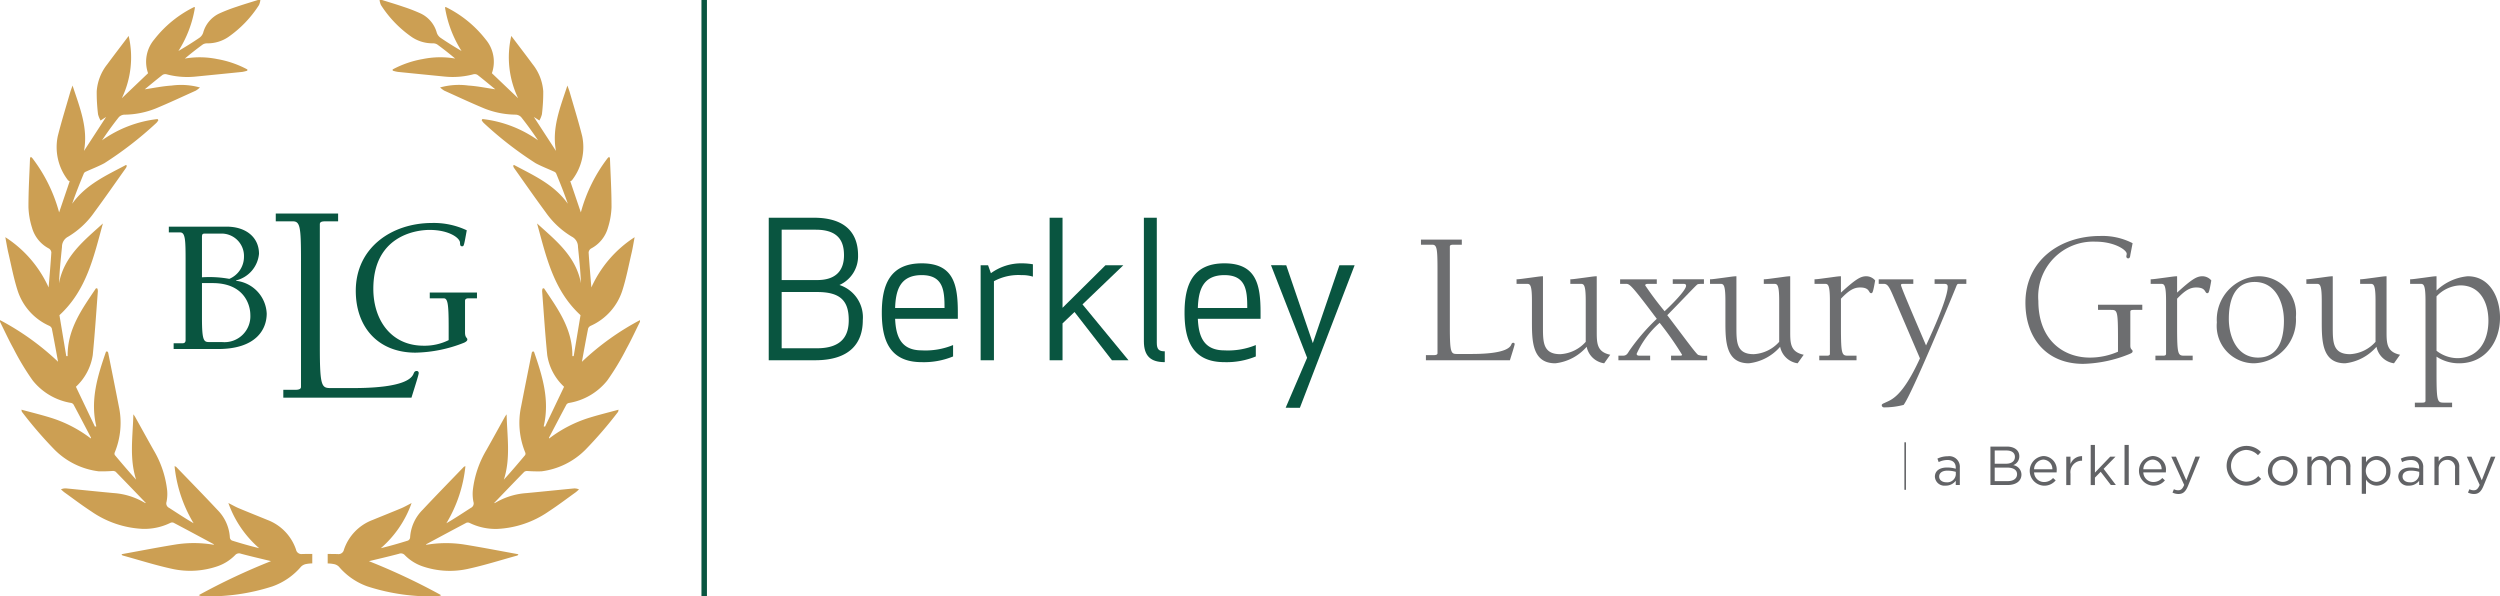 <svg xmlns="http://www.w3.org/2000/svg" viewBox="0 0 215 51.279"><defs><style>.a{isolation:isolate;}.b{fill:#095540;}.c{fill:#6d6e70;}.d{fill:#cc9f53;}.e,.h{fill:none;}.e{stroke:#095540;stroke-miterlimit:10;stroke-width:0.471px;}.f{fill:#626366;}.g{mix-blend-mode:multiply;}.h{stroke:#626366;stroke-width:0.136px;}</style></defs><title>blg</title><g class="a"><path class="b" d="M15.961,22.325c0-1.706-.033-2.336-.464-2.336h-.978v-.497H19.49c1.657,0,2.784.912,2.784,2.337a2.606,2.606,0,0,1-1.972,2.287v.033a2.965,2.965,0,0,1,2.635,2.817c0,1.376-.928,3.05-4.192,3.05H14.933v-.497h.779c.182,0,.249-.116.249-.266Zm5.021-.232a1.929,1.929,0,0,0-1.972-2.005H17.701c-.248,0-.332,0-.332.298v3.463a9.57,9.57,0,0,1,2.353.133A2.059,2.059,0,0,0,20.982,22.093Zm-3.613,2.253v3.016c0,2.055.183,2.055.68,2.055h1.044a2.224,2.224,0,0,0,2.436-2.337c0-.861-.53-2.734-3.248-2.734Z"/><path class="b" d="M23.716,18.361h5.362v.673h-.998c-.299,0-.574,0-.574.249V29.883c0,3.492.175,3.492,1.023,3.492h1.596c1.222,0,4.937,0,5.436-1.222.05-.125.1-.249.275-.249a.17.17,0,0,1,.174.175c0,.149-.299,1.072-.624,2.119H24.365v-.674h1.022c.275,0,.499-.049.499-.248V22.377c0-2.843-.075-3.342-.698-3.342H23.716Z"/><path class="b" d="M39.992,28.589c0,.48.199.431.199.613,0,.1-.099.182-.265.265a11.835,11.835,0,0,1-4.192.861c-3.215,0-5.137-2.187-5.137-5.319,0-3.712,3.098-5.833,6.562-5.833a6.649,6.649,0,0,1,2.983.63c-.232,1.292-.249,1.375-.381,1.375-.1,0-.199,0-.199-.298,0-.414-.944-1.11-2.618-1.11-1.309,0-4.838.596-4.838,5.07,0,2.651,1.508,4.888,4.325,4.888a4.668,4.668,0,0,0,2.154-.48v-1.127c0-2.021-.083-2.469-.431-2.469H36.96v-.497h4.06v.497h-.729c-.182,0-.298.066-.298.216Z"/><path class="b" d="M66.112,18.724h3.873c2.861,0,3.808,1.454,3.808,3.236a2.703,2.703,0,0,1-1.602,2.549,2.923,2.923,0,0,1,2.01,3.024c0,1.912-1.046,3.448-4.102,3.448h-3.988Zm4.037,1.03H67.223v4.331h3.056c1.847,0,2.305-1.078,2.305-2.124C72.584,20.882,72.225,19.754,70.149,19.754ZM67.223,29.952h3.024c2.304,0,2.745-1.242,2.745-2.419,0-1.651-.703-2.419-2.713-2.419H67.223Z"/><path class="b" d="M79.268,22.647c2.778,0,3.106,1.896,3.106,4.249v.523H76.98c.065,1.422.441,2.713,2.288,2.713A6.229,6.229,0,0,0,81.965,29.674v.981a6.611,6.611,0,0,1-2.697.49c-2.762,0-3.432-1.896-3.432-4.249S76.506,22.647,79.268,22.647Zm-2.288,3.841h4.249c0-1.455-.082-2.828-1.961-2.828C77.372,23.66,77.029,25.016,76.98,26.488Z"/><path class="b" d="M88.829,23.791a3.158,3.158,0,0,0-.981-.131,4.429,4.429,0,0,0-2.369.523v6.799H84.335V22.81h.638l.245.686a4.43,4.43,0,0,1,2.631-.85,5.91,5.91,0,0,1,.981.082Z"/><path class="b" d="M93.095,26.177l3.955,4.805h-1.422L92.408,26.831l-1.03.98v3.171H90.267V18.724h1.111v7.747l3.694-3.661h1.536Z"/><path class="b" d="M98.374,29.347V18.724H99.485v10.754c0,.571.18.735.686.735v.932C98.995,31.145,98.374,30.655,98.374,29.347Z"/><path class="b" d="M105.303,22.647c2.778,0,3.105,1.896,3.105,4.249v.523h-5.393c.065,1.422.441,2.713,2.288,2.713a6.233,6.233,0,0,0,2.697-.458v.981a6.615,6.615,0,0,1-2.697.49c-2.762,0-3.432-1.896-3.432-4.249S102.541,22.647,105.303,22.647Zm-2.288,3.841h4.249c0-1.455-.082-2.828-1.961-2.828C103.407,23.66,103.064,25.016,103.015,26.488Z"/><path class="b" d="M110.615,22.81l2.287,6.7,2.288-6.7h1.308l-4.707,12.258H110.566l1.846-4.299-3.105-7.959Z"/><path class="c" d="M122.202,20.604h3.514v.441h-.653c-.196,0-.376,0-.376.163v6.946c0,2.288.114,2.288.67,2.288h1.046c.801,0,3.237,0,3.563-.8.033-.082.065-.163.18-.163a.111.111,0,0,1,.114.114c0,.098-.196.703-.409,1.389h-7.223v-.441h.67c.18,0,.327-.033.327-.164v-7.142c0-1.863-.049-2.19-.457-2.19h-.965Z"/><path class="c" d="M130.423,24.02c.228,0,.751-.082,1.144-.131.507-.065.883-.131,1.128-.131v4.364c0,1.291,0,2.337,1.487,2.337a3.154,3.154,0,0,0,2.191-1.062V25.867c0-1.455-.18-1.455-.458-1.455H135.048v-.392c.229,0,.752-.082,1.145-.131.507-.065.883-.131,1.127-.131V28.481c0,1.03,0,1.782,1.161,2.027l-.523.736a1.792,1.792,0,0,1-1.504-1.422,4.185,4.185,0,0,1-2.696,1.422c-2.011,0-2.011-1.961-2.011-3.645V25.867c0-1.455-.18-1.455-.457-1.455h-.866Z"/><path class="c" d="M139.33,24.02h3.154v.392h-.686c-.147,0-.31,0-.31.131a27.61,27.61,0,0,0,1.667,2.222c.36-.327,1.847-1.765,1.847-2.19,0-.164-.131-.164-.295-.164h-.85v-.392h2.681v.392c-.507,0-.523.016-.605.082-.457.441-1.389,1.438-2.549,2.615,1.438,1.879,2.468,3.318,2.664,3.416a1.912,1.912,0,0,0,.768.065v.392h-3.105v-.392h.752c.048,0,.195,0,.195-.081a26.902,26.902,0,0,0-1.928-2.746,7.806,7.806,0,0,0-1.978,2.664c0,.163.163.163.277.163h.883v.392h-2.729v-.392h.376c.261,0,.376-.098.539-.392a17.518,17.518,0,0,1,2.386-2.779c-2.255-3.007-2.338-3.007-2.681-3.007h-.474Z"/><path class="c" d="M147.06,24.02c.228,0,.751-.082,1.144-.131.507-.065.883-.131,1.128-.131v4.364c0,1.291,0,2.337,1.487,2.337a3.154,3.154,0,0,0,2.191-1.062V25.867c0-1.455-.18-1.455-.458-1.455h-.866v-.392c.229,0,.752-.082,1.145-.131.507-.065.883-.131,1.127-.131V28.481c0,1.03,0,1.782,1.161,2.027l-.523.736a1.792,1.792,0,0,1-1.504-1.422,4.185,4.185,0,0,1-2.696,1.422c-2.011,0-2.011-1.961-2.011-3.645V25.867c0-1.455-.18-1.455-.457-1.455h-.866Z"/><path class="c" d="M157.372,25.867c0-1.455-.18-1.455-.457-1.455h-.866v-.392c.228,0,.751-.082,1.144-.131.507-.065.883-.131,1.128-.131v1.406c1.226-1.111,1.667-1.406,2.173-1.406a1.011,1.011,0,0,1,.769.36c-.18,1.046-.229,1.095-.343,1.095-.246,0-.082-.49-.948-.49-.523,0-.948.229-1.65.964v2.435c0,2.468.081,2.468.686,2.468h.653v.392h-3.204v-.392h.605c.147,0,.31,0,.31-.163Z"/><path class="c" d="M161.569,24.02h2.975v.392h-.801c-.147,0-.261,0-.261.098,0,.196,1.52,3.694,2.157,5.197,1.733-3.71,1.864-4.739,1.864-5.034,0-.262-.163-.262-.392-.262h-.736v-.392h2.73v.392h-.556c-.278,0-.213,0-.442.539-.277.686-3.677,8.923-4.396,9.872a6.615,6.615,0,0,1-1.684.213.189.189,0,0,1-.196-.196c0-.066.066-.114.262-.196.523-.261,1.47-.425,3.023-3.824l-2.32-5.41c-.327-.752-.474-.997-.785-.997h-.441Z"/><path class="c" d="M180.429,26.21h3.808v.441h-.653c-.245,0-.376,0-.376.163v2.909c0,.376.196.31.196.49,0,.131-.163.18-.261.229a11.187,11.187,0,0,1-3.988.85c-3.154,0-4.969-2.206-4.969-5.262,0-3.645,2.991-5.736,6.423-5.736a5.652,5.652,0,0,1,2.795.621l-.196,1.013c-.016.131-.032.294-.195.294a.162.162,0,0,1-.148-.163c0-.082.033-.147.033-.229,0-.343-1.079-1.046-2.664-1.046a4.727,4.727,0,0,0-4.935,5.099c0,3.416,2.206,4.87,4.429,4.87a6.046,6.046,0,0,0,2.419-.507v-1.16c0-2.435-.065-2.435-.637-2.435h-1.079Z"/><path class="c" d="M186.281,25.867c0-1.455-.18-1.455-.457-1.455h-.866v-.392c.228,0,.751-.082,1.144-.131.507-.065.883-.131,1.128-.131v1.406c1.226-1.111,1.667-1.406,2.173-1.406a1.011,1.011,0,0,1,.769.36c-.18,1.046-.229,1.095-.343,1.095-.246,0-.082-.49-.948-.49-.523,0-.948.229-1.65.964v2.435c0,2.468.081,2.468.686,2.468h.653v.392h-3.204v-.392h.605c.147,0,.31,0,.31-.163Z"/><path class="c" d="M194.244,23.758a3.212,3.212,0,0,1,3.204,3.514,3.736,3.736,0,0,1-3.595,3.972,3.213,3.213,0,0,1-3.204-3.514A3.735,3.735,0,0,1,194.244,23.758Zm-.048,6.995c1.797,0,2.222-1.683,2.222-3.17,0-1.569-.719-3.334-2.517-3.334-1.797,0-2.222,1.684-2.222,3.171C191.678,28.988,192.397,30.753,194.195,30.753Z"/><path class="c" d="M198.346,24.02c.228,0,.751-.082,1.144-.131.507-.065.883-.131,1.128-.131v4.364c0,1.291,0,2.337,1.487,2.337a3.154,3.154,0,0,0,2.191-1.062V25.867c0-1.455-.18-1.455-.458-1.455h-.866v-.392c.229,0,.752-.082,1.145-.131.507-.065.883-.131,1.127-.131V28.481c0,1.03,0,1.782,1.161,2.027l-.523.736a1.792,1.792,0,0,1-1.504-1.422,4.185,4.185,0,0,1-2.696,1.422c-2.011,0-2.011-1.961-2.011-3.645V25.867c0-1.455-.18-1.455-.457-1.455h-.866Z"/><path class="c" d="M208.593,25.867c0-1.455-.18-1.455-.457-1.455h-.866v-.392c.229,0,.752-.082,1.144-.131.507-.065.883-.131,1.128-.131V24.984a4.481,4.481,0,0,1,2.681-1.226c1.928,0,2.778,1.863,2.778,3.563,0,2.092-1.275,3.923-3.514,3.923a3.492,3.492,0,0,1-1.945-.572v1.487c0,2.468.081,2.468.686,2.468h.653v.392h-3.203v-.392h.604c.147,0,.31,0,.31-.163Zm.948,4.298a2.967,2.967,0,0,0,1.782.637c1.83,0,2.68-1.487,2.68-3.22,0-1.536-.686-3.04-2.419-3.04a2.927,2.927,0,0,0-2.043.948Z"/><path class="d" d="M2.813,32.72a5.323,5.323,0,0,0,3.312,1.934.332.332,0,0,1,.205.146c.503.941.997,1.887,1.492,2.832.008.016-.004.042-.009.078a11.099,11.099,0,0,0-3.522-1.807c-.798-.245-1.61-.443-2.45-.672.023.091.019.159.052.196a35.479,35.479,0,0,0,2.814,3.262,6.482,6.482,0,0,0,3.766,1.843A11.741,11.741,0,0,0,9.675,40.503a.421.421,0,0,1,.279.073c.879.899,1.749,1.807,2.6,2.691a.396.396,0,0,1-.13-.041,6.051,6.051,0,0,0-2.66-.823c-1.347-.125-2.693-.266-4.04-.397a.891.891,0,0,0-.481.081c.102.088.197.184.306.262.762.547,1.51,1.117,2.296,1.628a8.457,8.457,0,0,0,4.425,1.506,5.102,5.102,0,0,0,2.38-.514.35.35,0,0,1,.272-.017c1.143.602,2.28,1.215,3.418,1.826.019.01.03.033.071.078a10.141,10.141,0,0,0-3.285-.033c-1.552.251-3.096.553-4.678.84.05.061.065.099.09.106,1.44.396,2.866.853,4.324,1.165a7.238,7.238,0,0,0,3.8-.221,3.91,3.91,0,0,0,1.557-.971.446.446,0,0,1,.5-.123c.864.231,1.737.431,2.588.638a55.086,55.086,0,0,0-6.213,2.925,1.045,1.045,0,0,0,.239.093,17.685,17.685,0,0,0,6.104-.848,5.761,5.761,0,0,0,2.458-1.7.84.84,0,0,1,.468-.226,2.752,2.752,0,0,1,.493-.047v-.818c-.285.001-.572.003-.861.01a.476.476,0,0,1-.537-.378,4.134,4.134,0,0,0-2.467-2.556c-.822-.338-1.65-.666-2.47-1.01-.276-.116-.536-.268-.881-.443a9.195,9.195,0,0,0,2.646,3.884c-.793-.192-1.566-.414-2.333-.655a.334.334,0,0,1-.183-.245,3.656,3.656,0,0,0-1.067-2.389c-1.168-1.25-2.366-2.472-3.553-3.704-.021-.021-.058-.027-.138-.062a11.799,11.799,0,0,0,1.639,4.913c-.723-.419-1.41-.876-2.103-1.323a.421.421,0,0,1-.227-.515,3.407,3.407,0,0,0,.051-1.025,8.648,8.648,0,0,0-1.153-3.413c-.543-.96-1.072-1.928-1.609-2.892a2.325,2.325,0,0,0-.141-.201c-.044,1.889-.359,3.767.237,5.617-.626-.69-1.232-1.399-1.83-2.114a.255.255,0,0,1-.011-.217,6.703,6.703,0,0,0,.353-3.981c-.299-1.536-.607-3.07-.914-4.604-.007-.037-.043-.068-.065-.102l-.12.004c-.719,2.076-1.378,4.161-.837,6.431l-.117.023c-.548-1.149-1.096-2.298-1.636-3.428a4.687,4.687,0,0,0,1.447-2.718c.183-1.83.299-3.668.44-5.502a.954.954,0,0,0-.035-.222l-.121-.035c-1.197,1.778-2.474,3.52-2.443,5.844L5.699,30.625c-.198-1.187-.396-2.373-.587-3.52,2.346-2.153,2.955-5.058,3.738-7.887-1.603,1.457-3.341,2.809-3.775,5.146.042-1.059.152-2.094.256-3.129A.971.971,0,0,1,5.858,20.356a7.322,7.322,0,0,0,2.253-2.102c.931-1.26,1.825-2.548,2.732-3.826a.684.684,0,0,0,.063-.178l-.067-.066c-1.686.9-3.457,1.679-4.632,3.337.306-.894.653-1.76,1.01-2.622a.355.355,0,0,1,.18-.142c.526-.242,1.071-.448,1.579-.722a31.265,31.265,0,0,0,4.471-3.463,1.089,1.089,0,0,0,.171-.237l-.064-.097a10.211,10.211,0,0,0-4.781,1.83c.458-.688.935-1.349,1.443-1.987a.696.696,0,0,1,.473-.219,7.453,7.453,0,0,0,2.678-.523c1.172-.485,2.321-1.025,3.478-1.547a2.382,2.382,0,0,0,.35-.268,6.042,6.042,0,0,0-2.436-.165c-.776.048-1.545.211-2.311.323.49-.401.999-.827,1.523-1.235a.454.454,0,0,1,.349-.059,6.93,6.93,0,0,0,2.508.197c1.335-.133,2.67-.264,4.004-.401a3.289,3.289,0,0,0,.432-.103l.013-.106a8.616,8.616,0,0,0-2.61-.898,7.499,7.499,0,0,0-2.771-.04c.511-.429,1.022-.832,1.549-1.215a.724.724,0,0,1,.399-.094,3.172,3.172,0,0,0,1.782-.54A9.709,9.709,0,0,0,22.274.433,1.459,1.459,0,0,0,22.393,0h-.214c-.608.192-1.219.371-1.821.579a14.216,14.216,0,0,0-1.522.591,2.586,2.586,0,0,0-1.366,1.653.872.872,0,0,1-.321.427c-.583.399-1.184.771-1.805,1.135A9.885,9.885,0,0,0,16.767.634c-.041-.014-.065-.032-.076-.026a9.819,9.819,0,0,0-3.424,2.785,2.971,2.971,0,0,0-.533,2.903c-.737.702-1.471,1.402-2.256,2.151a8.148,8.148,0,0,0,.587-5.357c-.651.861-1.254,1.645-1.841,2.441a4.205,4.205,0,0,0-.907,2.322,15.171,15.171,0,0,0,.115,1.979,2.127,2.127,0,0,0,.218.533l.475-.309c-.647.994-1.274,1.957-1.901,2.921.368-1.96-.363-3.735-.985-5.62-.086.245-.154.414-.204.588C5.676,9.196,5.288,10.441,4.97,11.704a4.63,4.63,0,0,0,.839,3.744.283.283,0,0,0,.068.08.753.753,0,0,0,.116.057l-.909,2.681A13.42,13.42,0,0,0,2.794,13.615a.744.744,0,0,0-.145-.127c-.031.059-.067.097-.068.136-.052,1.4-.137,2.801-.134,4.201a6.651,6.651,0,0,0,.303,1.744,2.905,2.905,0,0,0,1.462,1.806.447.447,0,0,1,.204.336c-.062.983-.15,1.964-.235,3.008A10.035,10.035,0,0,0,.458,20.398c.093.49.161.93.262,1.361.253,1.083.459,2.183.799,3.239a4.99,4.99,0,0,0,2.708,3.017.429.429,0,0,1,.229.232c.195.983.372,1.969.538,2.864A22.534,22.534,0,0,0,0,27.528v.143c.386.773.745,1.56,1.164,2.315A21.673,21.673,0,0,0,2.813,32.72Z"/><path class="d" d="M50.58,28.248a.429.429,0,0,1,.229-.232,4.99,4.99,0,0,0,2.708-3.017c.34-1.056.546-2.156.799-3.239.101-.432.169-.871.262-1.361a10.036,10.036,0,0,0-3.721,4.321c-.085-1.044-.173-2.025-.235-3.008a.447.447,0,0,1,.204-.336,2.905,2.905,0,0,0,1.462-1.806,6.65,6.65,0,0,0,.303-1.744c.003-1.4-.082-2.801-.134-4.201-.001-.039-.038-.077-.068-.136a.744.744,0,0,0-.145.127,13.42,13.42,0,0,0-2.291,4.651l-.909-2.681a.752.752,0,0,0,.116-.057.283.283,0,0,0,.068-.08,4.63,4.63,0,0,0,.839-3.744c-.317-1.263-.706-2.508-1.066-3.76-.05-.174-.118-.342-.204-.588-.621,1.884-1.353,3.659-.985,5.62-.627-.963-1.254-1.927-1.901-2.921l.475.309a2.128,2.128,0,0,0,.218-.533,15.184,15.184,0,0,0,.115-1.979,4.205,4.205,0,0,0-.907-2.322c-.587-.796-1.191-1.58-1.841-2.441a8.149,8.149,0,0,0,.587,5.357c-.785-.748-1.519-1.448-2.256-2.151a2.971,2.971,0,0,0-.533-2.903A9.82,9.82,0,0,0,38.345.608c-.011-.006-.035.011-.076.026A9.886,9.886,0,0,0,39.693,4.385C39.071,4.021,38.47,3.649,37.887,3.25a.872.872,0,0,1-.321-.427A2.586,2.586,0,0,0,36.2,1.17a14.213,14.213,0,0,0-1.522-.591C34.077.371,33.465.192,32.857,0h-.214a1.46,1.46,0,0,0,.119.433,9.708,9.708,0,0,0,2.653,2.753A3.172,3.172,0,0,0,37.197,3.726a.724.724,0,0,1,.399.094c.527.383,1.038.786,1.549,1.215a7.499,7.499,0,0,0-2.771.04,8.616,8.616,0,0,0-2.609.898l.013.106a3.289,3.289,0,0,0,.432.103c1.334.137,2.669.268,4.004.401a6.93,6.93,0,0,0,2.508-.197.454.454,0,0,1,.349.059c.524.408,1.033.834,1.523,1.235-.766-.112-1.535-.275-2.311-.323a6.042,6.042,0,0,0-2.436.165,2.382,2.382,0,0,0,.35.268c1.156.522,2.306,1.061,3.478,1.547a7.453,7.453,0,0,0,2.678.523.696.696,0,0,1,.473.219c.507.638.985,1.299,1.443,1.987a10.212,10.212,0,0,0-4.781-1.83l-.064.097a1.09,1.09,0,0,0,.171.237A31.264,31.264,0,0,0,46.062,14.034c.509.274,1.053.48,1.579.722a.355.355,0,0,1,.18.142c.357.862.704,1.727,1.01,2.622-1.175-1.658-2.946-2.437-4.632-3.337l-.067.066a.684.684,0,0,0,.063.178c.907,1.278,1.801,2.566,2.732,3.826a7.322,7.322,0,0,0,2.253,2.102.971.971,0,0,1,.526.879c.104,1.035.215,2.07.256,3.129-.434-2.337-2.172-3.689-3.775-5.146.783,2.829,1.393,5.734,3.738,7.887-.191,1.147-.389,2.333-.587,3.52l-.116.005c.031-2.324-1.246-4.066-2.443-5.844l-.121.035a.954.954,0,0,0-.035.222c.141,1.835.257,3.672.44,5.502a4.687,4.687,0,0,0,1.447,2.718c-.539,1.131-1.088,2.279-1.636,3.428l-.117-.023c.541-2.269-.118-4.355-.838-6.431l-.12-.004c-.022.034-.057.065-.065.102-.307,1.534-.615,3.068-.914,4.604a6.703,6.703,0,0,0,.353,3.981.255.255,0,0,1-.011.217c-.598.716-1.204,1.424-1.83,2.114.596-1.85.281-3.728.237-5.617a2.33,2.33,0,0,0-.141.201c-.537.964-1.066,1.932-1.609,2.892a8.649,8.649,0,0,0-1.153,3.413,3.408,3.408,0,0,0,.051,1.025.421.421,0,0,1-.227.515c-.693.447-1.38.904-2.103,1.323a11.8,11.8,0,0,0,1.639-4.913c-.08.035-.118.04-.138.062-1.187,1.232-2.384,2.455-3.553,3.704a3.656,3.656,0,0,0-1.067,2.389.334.334,0,0,1-.183.245c-.767.241-1.54.463-2.333.655A9.195,9.195,0,0,0,35.397,43.263c-.345.175-.605.327-.881.443-.82.344-1.647.671-2.47,1.01a4.134,4.134,0,0,0-2.467,2.556.476.476,0,0,1-.537.378c-.289-.007-.577-.009-.861-.01v.818a2.751,2.751,0,0,1,.493.047.839.839,0,0,1,.468.226,5.761,5.761,0,0,0,2.458,1.7,17.685,17.685,0,0,0,6.104.848,1.045,1.045,0,0,0,.239-.093,55.084,55.084,0,0,0-6.213-2.925c.851-.207,1.724-.407,2.588-.638a.446.446,0,0,1,.5.123,3.911,3.911,0,0,0,1.557.971,7.238,7.238,0,0,0,3.8.221c1.458-.312,2.885-.769,4.324-1.165.024-.007.04-.045.09-.106-1.582-.287-3.126-.589-4.678-.84a10.141,10.141,0,0,0-3.285.033c.041-.046.052-.068.071-.078,1.138-.611,2.276-1.224,3.418-1.826a.35.35,0,0,1,.272.017,5.102,5.102,0,0,0,2.38.514,8.457,8.457,0,0,0,4.425-1.506c.786-.511,1.533-1.081,2.296-1.628.109-.078.204-.174.306-.262a.891.891,0,0,0-.481-.081c-1.347.13-2.693.271-4.04.397a6.051,6.051,0,0,0-2.66.823.396.396,0,0,1-.13.041c.851-.884,1.721-1.792,2.6-2.691a.421.421,0,0,1,.279-.073,11.741,11.741,0,0,0,1.203.028,6.482,6.482,0,0,0,3.766-1.843,35.479,35.479,0,0,0,2.814-3.262c.032-.037.029-.105.052-.196-.84.229-1.652.427-2.45.672a11.099,11.099,0,0,0-3.522,1.807c-.005-.036-.017-.062-.009-.078.495-.945.989-1.891,1.492-2.832a.332.332,0,0,1,.205-.146,5.323,5.323,0,0,0,3.312-1.934,21.671,21.671,0,0,0,1.649-2.734c.419-.754.778-1.542,1.164-2.315v-.143a22.534,22.534,0,0,0-4.994,3.584C50.208,30.217,50.385,29.231,50.58,28.248Z"/><line class="e" x1="60.561" x2="60.561" y2="51.279"/><path class="f" d="M214.605,39.271h-.387l-.784,2.036-.888-2.036h-.402l1.11,2.433c-.147.345-.284.458-.501.458a.763.763,0,0,1-.383-.09l-.123.288a1.108,1.108,0,0,0,.52.123c.369,0,.605-.185.812-.69ZM209.725,40.315a.718.718,0,0,1,.732-.765.651.651,0,0,1,.676.737v1.426h.364V40.197a.892.892,0,0,0-.935-.978.924.924,0,0,0-.836.477v-.425h-.364v2.442h.364Zm-2.39.161a2.555,2.555,0,0,1,.718.104V40.816a.739.739,0,0,1-.818.661c-.33,0-.614-.18-.614-.491s.255-.51.713-.51m-.014-.917c.458,0,.727.227.727.666v.085a2.602,2.602,0,0,0-.751-.104c-.619,0-1.044.274-1.044.794a.82.82,0,0,0,.912.765,1.07,1.07,0,0,0,.883-.421v.368h.35V40.221a.911.911,0,0,0-1.039-.982,2.014,2.014,0,0,0-.888.203l.109.298a1.698,1.698,0,0,1,.742-.18m-2.116.935a.863.863,0,0,1-.86.945.949.949,0,0,1,0-1.894.881.881,0,0,1,.86.949m.373-.005a1.193,1.193,0,0,0-1.167-1.271,1.098,1.098,0,0,0-.935.543v-.491h-.364v3.198h.364V41.246a1.101,1.101,0,0,0,.935.52,1.197,1.197,0,0,0,1.167-1.276m-5.21-.784a.829.829,0,0,0-.784-.486.892.892,0,0,0-.789.463v-.411H198.431v2.442h.364V40.32a.708.708,0,0,1,.68-.77c.387,0,.628.269.628.727v1.436h.359V40.306a.684.684,0,0,1,.676-.756c.397,0,.633.264.633.737v1.426h.364v-1.512a.878.878,0,0,0-.907-.982.974.974,0,0,0-.86.486m-3.155.794a.9.9,0,0,1-.898.945.918.918,0,0,1-.902-.955.897.897,0,0,1,.893-.949.923.923,0,0,1,.907.959m.373-.01a1.273,1.273,0,1,0-1.28,1.28,1.269,1.269,0,0,0,1.28-1.28m-3.127.699-.246-.241a1.436,1.436,0,0,1-1.067.477,1.368,1.368,0,0,1,0-2.73,1.438,1.438,0,0,1,1.039.453l.255-.274a1.721,1.721,0,0,0-1.29-.525,1.711,1.711,0,0,0-.014,3.42,1.722,1.722,0,0,0,1.323-.581m-5.267-1.918h-.387L188.02,41.307l-.888-2.036h-.401l1.11,2.433c-.147.345-.284.458-.501.458a.762.762,0,0,1-.383-.09l-.123.288a1.109,1.109,0,0,0,.52.123c.369,0,.605-.185.812-.69Zm-4.866,1.086a.841.841,0,0,1,.794-.831.804.804,0,0,1,.78.831Zm0,.269h1.937a1.005,1.005,0,0,0,.005-.113,1.164,1.164,0,0,0-1.138-1.294,1.278,1.278,0,0,0,.047,2.551,1.261,1.261,0,0,0,1.006-.458l-.227-.203a1.011,1.011,0,0,1-.77.345.856.856,0,0,1-.86-.827m-1.252-2.362h-.364v3.448h.364ZM180.911,40.32l1.025-1.049h-.454l-1.318,1.375V38.265h-.364v3.448h.364v-.638l.496-.501.874,1.138h.434Zm-2.848.42a.984.984,0,0,1,.968-1.119h.028v-.392a1.046,1.046,0,0,0-.997.68v-.638h-.364v2.442h.364Zm-3.132-.383a.842.842,0,0,1,.794-.831.804.804,0,0,1,.78.831Zm0,.269h1.937a1.005,1.005,0,0,0,.005-.113,1.164,1.164,0,0,0-1.138-1.294,1.278,1.278,0,0,0,.047,2.551,1.261,1.261,0,0,0,1.006-.458l-.227-.203a1.01,1.01,0,0,1-.77.345.856.856,0,0,1-.86-.827m-2.276.751H171.544V40.211h1.044c.576,0,.879.208.879.571,0,.373-.312.595-.812.595m-.132-1.498h-.978V38.742h1.006c.472,0,.732.212.732.543,0,.392-.311.595-.76.595m.061-1.474h-1.408v3.306h1.469c.723,0,1.2-.335,1.2-.907a.834.834,0,0,0-.708-.803.8.8,0,0,0,.524-.77c0-.506-.425-.827-1.077-.827M167.482,40.476a2.551,2.551,0,0,1,.718.104V40.816a.738.738,0,0,1-.817.661c-.33,0-.614-.18-.614-.491s.255-.51.713-.51m-.014-.917c.458,0,.727.227.727.666v.085a2.602,2.602,0,0,0-.751-.104c-.619,0-1.044.274-1.044.794a.82.82,0,0,0,.912.765,1.07,1.07,0,0,0,.883-.421v.368h.35V40.221a.911.911,0,0,0-1.039-.982,2.014,2.014,0,0,0-.888.203l.109.298a1.698,1.698,0,0,1,.742-.18"/><g class="g"><line class="h" x1="163.845" y1="38.038" x2="163.845" y2="42.125"/></g></g></svg>